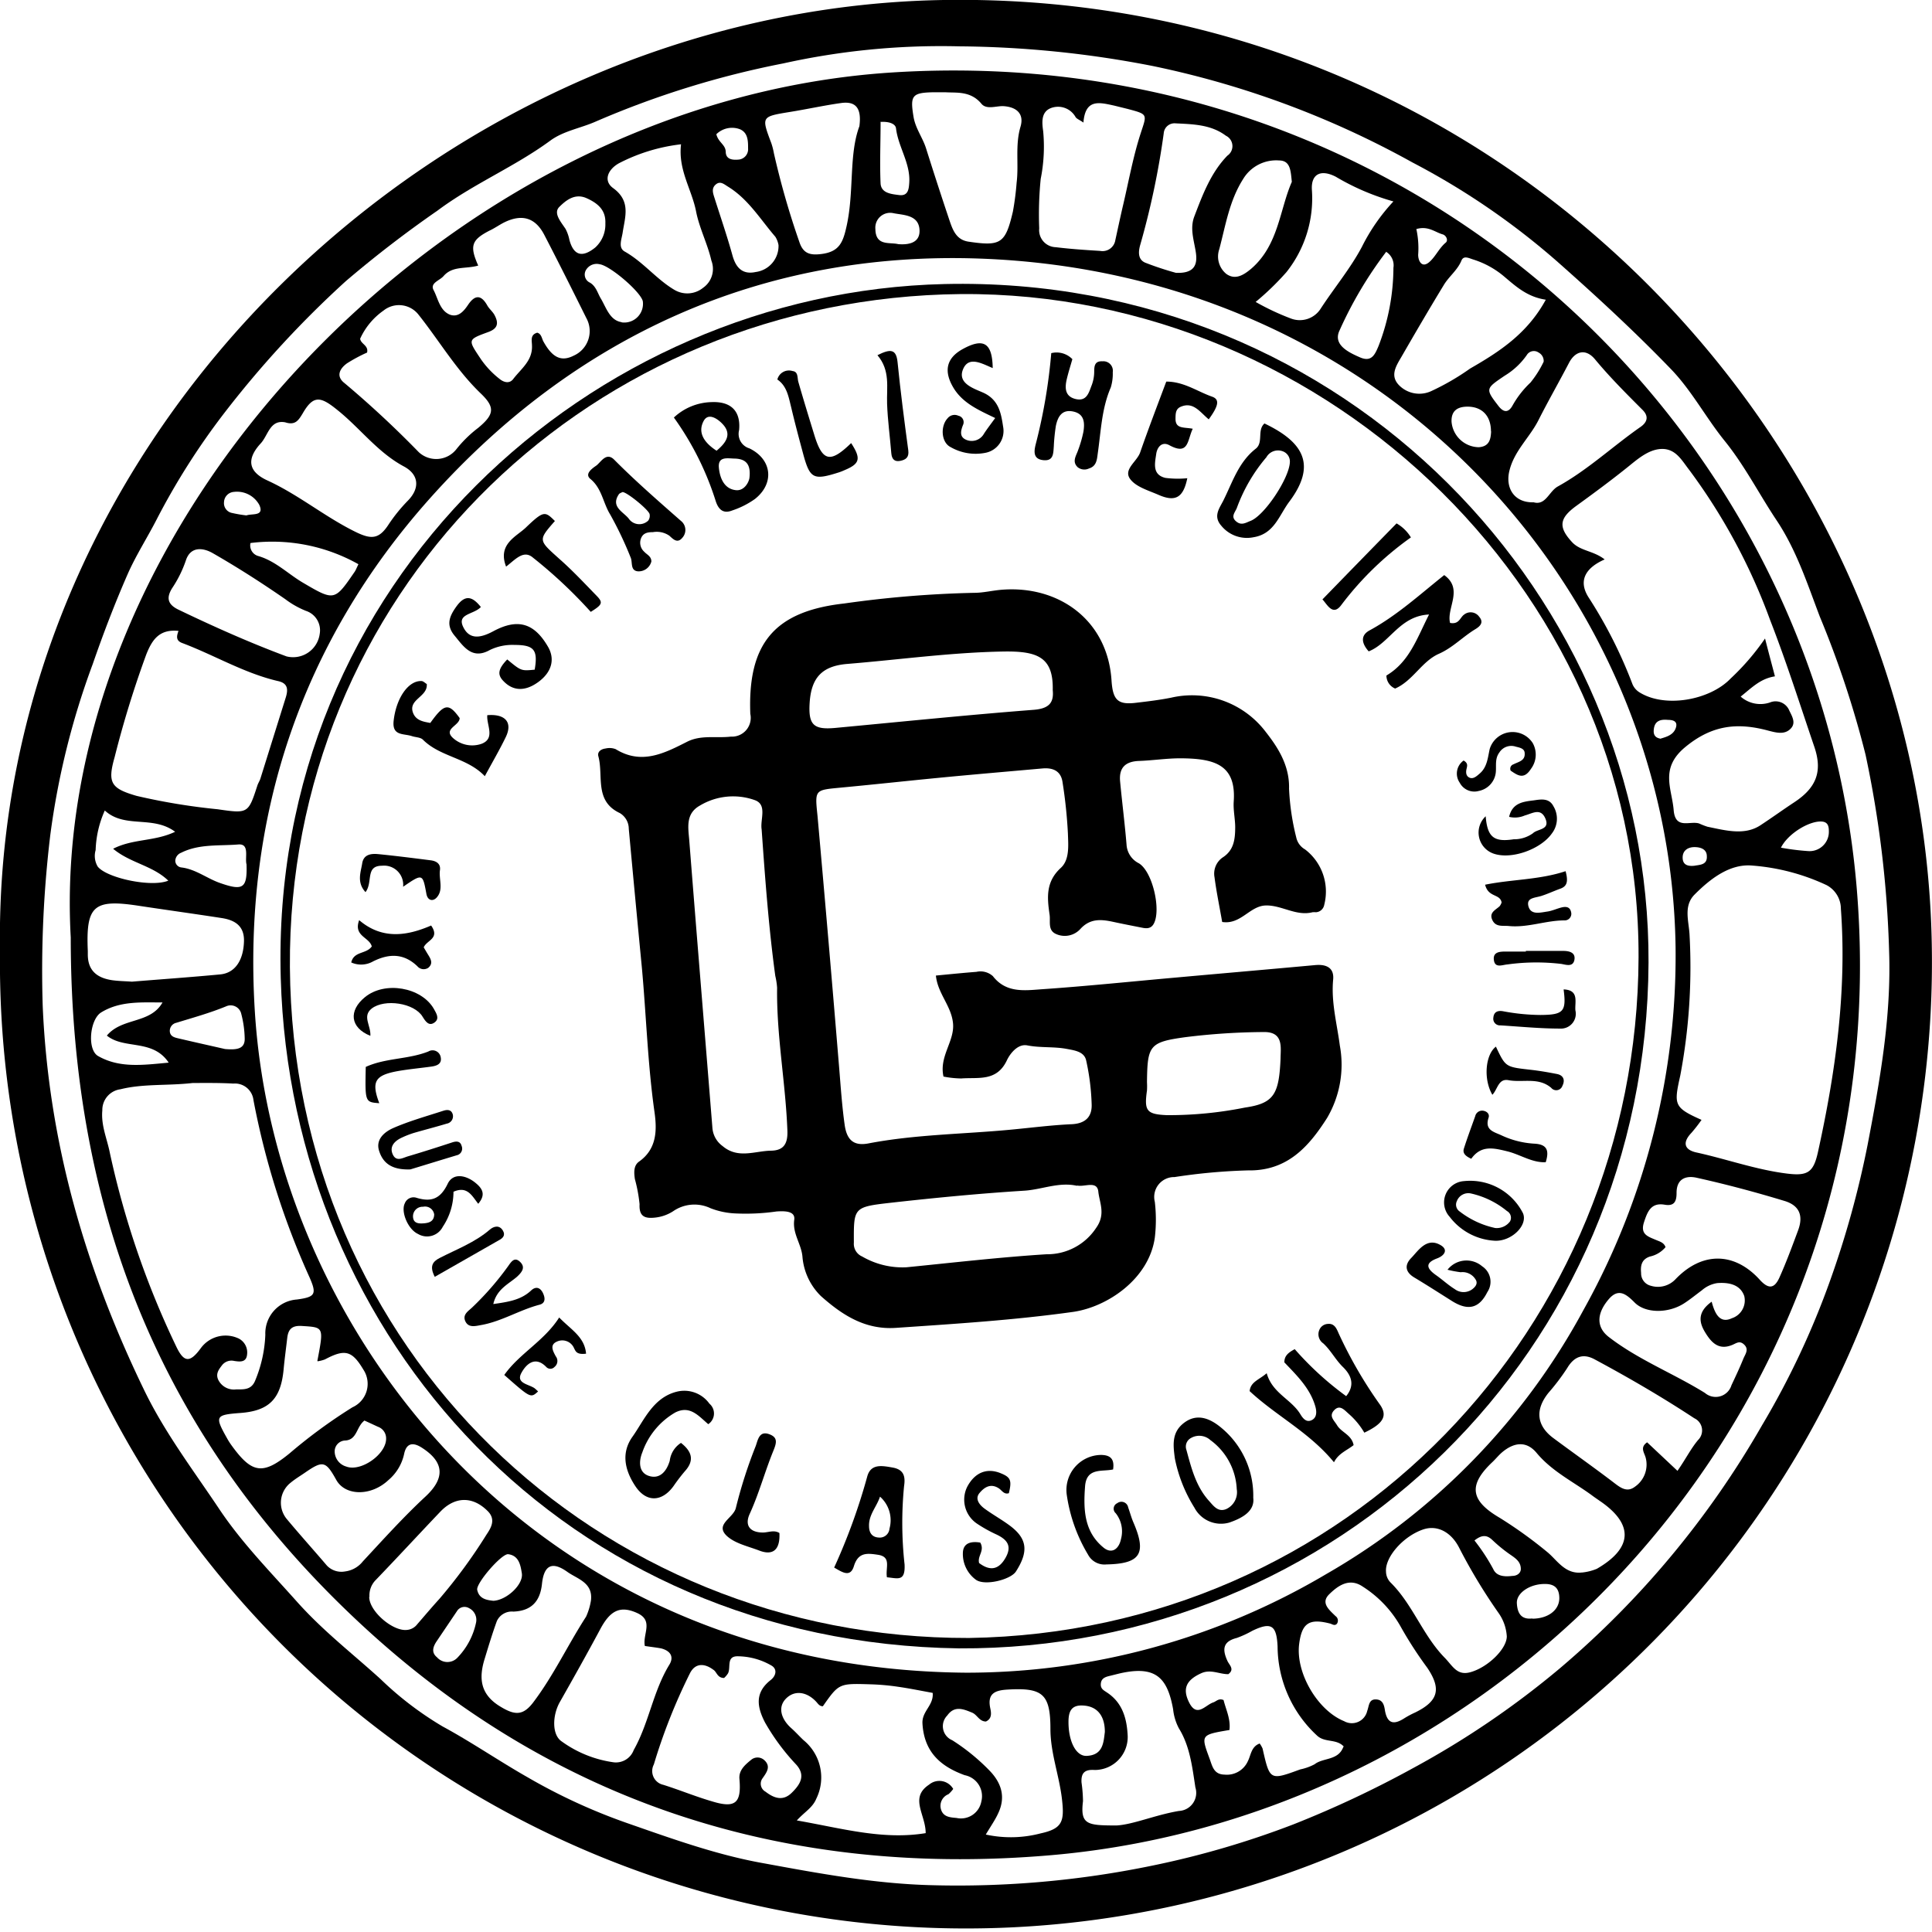 <svg xmlns="http://www.w3.org/2000/svg" viewBox="0 0 234.32 234.3"><g id="Layer_2" data-name="Layer 2"><g id="Layer_1-2" data-name="Layer 1"><g id="tnEDU9"><path d="M0,115.43C-1,52.57,53.71,1,114.44,0,182-1.09,233.48,53.58,234.3,115A117.16,117.16,0,1,1,0,115.43ZM116.32,5.62A88.37,88.37,0,0,0,95,7.69a110.52,110.52,0,0,0-22.74,7.05c-1.83.81-3.9,1.13-5.51,2.31-4.33,3.18-9.33,5.24-13.67,8.48A139.12,139.12,0,0,0,41.94,34.1,123.34,123.34,0,0,0,27.06,50.28,85.46,85.46,0,0,0,19,63c-1.16,2.26-2.55,4.41-3.56,6.73-1.55,3.55-2.93,7.16-4.2,10.83a94.68,94.68,0,0,0-5.14,20.71A137.5,137.5,0,0,0,5.18,122c.7,16.52,5.17,31.89,12.33,46.65,2.52,5.19,6,9.75,9.16,14.49,2.69,4,6.09,7.47,9.31,11.08s6.75,6.31,10.17,9.42a40.38,40.38,0,0,0,7.53,5.75c3.51,1.9,6.79,4.16,10.25,6.13A70.21,70.21,0,0,0,76,221.09C81.48,223,87,225,92.71,226c6.68,1.23,13.36,2.46,20.18,2.64a116.57,116.57,0,0,0,26.86-2.37,108.27,108.27,0,0,0,17.11-5,127.51,127.51,0,0,0,14.6-6.87,106.55,106.55,0,0,0,17.75-12.08,110.84,110.84,0,0,0,24.48-29.43,99.87,99.87,0,0,0,8.28-17.6,115.58,115.58,0,0,0,4.53-16.39c1.49-7.77,2.89-15.51,2.62-23.46a131.88,131.88,0,0,0-2.86-23.91,119.52,119.52,0,0,0-5.55-16.75c-1.52-4-2.83-8.07-5.25-11.69-2.13-3.2-3.87-6.64-6.32-9.66-2.24-2.78-3.94-6-6.4-8.58-4.45-4.62-9.2-9-14-13.24a89.16,89.16,0,0,0-17.42-11.9A111.25,111.25,0,0,0,139.78,8,126.46,126.46,0,0,0,116.32,5.62Z"/><path d="M8.58,113.7c-2.8-50,45.33-101.43,99.6-104.91,62.84-4,112.24,42.7,117,98.81,5.31,63-42.52,112.62-97.67,117.4-31.95,2.77-60.29-6.22-83.79-28.07S8.58,147.93,8.58,113.7Zm108.54,89.17a85.63,85.63,0,0,0,43.68-11.93,81.65,81.65,0,0,0,31.26-32.08,88.28,88.28,0,0,0,11.16-44C202.6,71.8,168,33.09,118.77,31.36c-26.4-.93-49.09,9.43-66.65,29.11C36.54,77.94,29.47,99.06,30.9,122.54,33.28,161.62,64.94,202.42,117.12,202.87Zm94-118.38a3.61,3.61,0,0,0,3.54.71,1.79,1.79,0,0,1,2.36,1c.35.7.8,1.47.2,2.13-.75.83-1.79.53-2.73.29-3.69-1-6.81-.74-10.11,2-3.1,2.57-1.61,5-1.39,7.64.2,2.4,2,1.25,3.1,1.62a8.77,8.77,0,0,0,1,.39c2.17.44,4.5,1.1,6.44-.19,1.37-.9,2.71-1.87,4.09-2.78,2.69-1.77,3.44-3.75,2.43-6.72-1.75-5.14-3.39-10.32-5.36-15.37A71.66,71.66,0,0,0,204.88,57c-.88-1.12-1.61-2.57-3.31-2.55s-3.15,1.41-4.37,2.37c-1.95,1.56-4,3.07-6,4.52s-2.28,2.51-.58,4.36c1,1.14,2.63,1.07,4,2.15-2.28,1-3.27,2.55-1.94,4.62A55.76,55.76,0,0,1,198,83a2.14,2.14,0,0,0,.78.93c3.1,2,8.61,1,11.13-1.65a29.32,29.32,0,0,0,4.16-4.84c.51,2,.84,3.2,1.2,4.59C213.51,82.31,212.52,83.36,211.11,84.49Zm-4.75,51.33a18.73,18.73,0,0,1-1.23,1.58c-1.12,1.17-.87,2.06.63,2.38,3.65.8,7.19,2.08,10.92,2.55,2.54.32,3.25-.11,3.8-2.61,2.14-9.71,3.51-19.5,2.78-29.49a3.26,3.26,0,0,0-1.74-2.88,25.84,25.84,0,0,0-9-2.37c-2.7-.25-5.08,1.58-7,3.51-1.41,1.41-.67,3.3-.61,5a70.76,70.76,0,0,1-1.13,16.95C203,134,203,134.32,206.36,135.82Zm-183-4.47c-3.1.35-6,.07-8.76.76a2.53,2.53,0,0,0-2.2,2.56c-.17,1.81.56,3.41.9,5.09a106,106,0,0,0,8.06,23.54c.95,2,1.68,2,3,.19a3.72,3.72,0,0,1,4.6-1.14,1.9,1.9,0,0,1,1,1.9c-.08,1-.85.92-1.56.81a1.45,1.45,0,0,0-1.48.52c-.39.51-.77,1-.49,1.7a2.11,2.11,0,0,0,2.21,1.23c.9,0,1.79.08,2.27-1a16,16,0,0,0,1.26-5.63A4.12,4.12,0,0,1,36,157.61c2.24-.3,2.44-.64,1.55-2.67a94.88,94.88,0,0,1-6.81-21.52,2.26,2.26,0,0,0-2.44-2C26.54,131.32,24.8,131.35,23.35,131.35Zm-1.7-54.83c-2.35-.25-3.22,1.08-3.92,2.83a124.2,124.2,0,0,0-3.85,12.49c-.88,3.1-.45,3.79,2.68,4.69a76.16,76.16,0,0,0,9.82,1.62c3.71.54,3.71.52,4.83-2.92.09-.26.25-.5.34-.76l3.09-9.88c.31-1,.25-1.75-1-2C29.59,81.63,26,79.46,22.13,78,21.31,77.71,21.41,77.17,21.65,76.52ZM99.8,206.94c-.42,0-.58-.3-.81-.55-1.11-1.19-2.59-1.46-3.66-.38s-.54,2.54.64,3.59c.52.46,1,1,1.48,1.45A5.84,5.84,0,0,1,99,218.16c-.45,1.09-1.39,1.57-2.36,2.63,5.41.94,10.41,2.4,15.63,1.54,0-2.28-2-4.28.41-5.88a1.94,1.94,0,0,1,2.93.52,3.76,3.76,0,0,1-.58.64,1.51,1.51,0,0,0-.89,1.88c.29.89,1.11.93,1.88,1a2.51,2.51,0,0,0,3-2A2.59,2.59,0,0,0,117,215.3c-2.89-1.05-4.92-2.78-5.12-6.26-.09-1.51,1.38-2.19,1.24-3.72-1.43-.26-2.83-.55-4.25-.75a28.08,28.08,0,0,0-3.3-.29C101.75,204.16,101.75,204.17,99.8,206.94ZM58,32.21c-1.51.44-3.11,0-4.21,1.28-.47.54-1.65.83-1.21,1.68.54,1,.75,2.51,2,3,1,.35,1.66-.41,2.19-1.2.8-1.19,1.56-1.28,2.32.06.23.42.64.74.87,1.15.54,1,.44,1.66-.74,2.09-2.57.94-2.47.92-.89,3.3a10.87,10.87,0,0,0,2.25,2.38c.53.44,1.23.62,1.68,0,.94-1.23,2.35-2.21,2.26-4.05,0-.54-.26-1.3.64-1.55.47.14.53.59.71,1,1.09,2,2.17,2.57,3.72,1.78a3.26,3.26,0,0,0,1.53-4.54c-1.68-3.38-3.37-6.76-5.11-10.11-1.09-2.1-2.72-2.56-4.87-1.5-.61.31-1.18.72-1.79,1C57.2,29.1,56.93,29.81,58,32.21Zm29.82,171.3c-.84,0-.88-.75-1.31-1-1-.75-2.14-.88-2.81.39A69.57,69.57,0,0,0,79.3,214a1.71,1.71,0,0,0,1.15,2.47c2,.63,3.9,1.42,5.89,2,2.86.88,3.6.22,3.34-2.73-.09-1.07.73-1.74,1.47-2.34a1.21,1.21,0,0,1,1.55.08c.84.77.27,1.5-.21,2.19a1.1,1.1,0,0,0,.35,1.63c1,.77,2.09,1.2,3.17.15s1.72-2.13.56-3.43a26.54,26.54,0,0,1-3.78-5.1c-1-1.93-1.25-3.64.67-5.15.67-.52.83-1.32.13-1.75a8.27,8.27,0,0,0-4.15-1.14c-1.38,0-.77,1.37-1.15,2.08A2.63,2.63,0,0,1,87.82,203.51ZM44.52,42.76a18.7,18.7,0,0,0-2.44,1.31c-.87.63-1.38,1.56-.29,2.4a122.49,122.49,0,0,1,9,8.37,3.11,3.11,0,0,0,4.57-.37A14.85,14.85,0,0,1,58,51.89c1.91-1.59,2.1-2.45.34-4.14-3-2.87-5.06-6.42-7.6-9.61a3,3,0,0,0-4.23-.47,8.43,8.43,0,0,0-2.83,3.41C43.76,41.74,44.72,41.88,44.52,42.76Zm-9.93,8.46c-1.88-.35-2.07,1.63-3,2.59-1.71,1.88-1.48,3.4.84,4.46C36.2,60,39.32,62.62,43,64.45c2,1,2.95,1,4.15-.87a20,20,0,0,1,2.35-2.89c1.43-1.48,1.33-3.13-.52-4.12-3.21-1.72-5.33-4.68-8.12-6.89-2-1.62-2.87-1.77-4.16.48C36.19,51,35.8,51.61,34.59,51.22ZM162.15,196.93c-.24.27-.5.11-.76,0-2.58-.68-3.49-.11-3.82,2.44-.46,3.48,2.21,8.07,5.45,9.38a1.91,1.91,0,0,0,2.8-1.24c.24-.64.18-1.49,1.16-1.39.78.07.91.78,1,1.38.31,1.66,1.17,1.66,2.37.88a11.14,11.14,0,0,1,1.28-.68c2.82-1.38,3.21-2.85,1.48-5.42a47.87,47.87,0,0,1-3.15-4.85,13.72,13.72,0,0,0-4.68-5c-1.62-1.11-3-.12-4.07.93s0,1.89.76,2.64A.67.67,0,0,1,162.15,196.93Zm41.3-18.54c1-1.43,1.6-2.66,2.49-3.73a1.63,1.63,0,0,0-.45-2.65c-3.92-2.58-8-4.95-12.1-7.15-1.38-.74-2.47-.35-3.31,1.06a26.72,26.72,0,0,1-2.27,3c-1.66,2.06-1.46,4,.63,5.53,2.37,1.76,4.78,3.46,7.12,5.24.87.66,1.71,1.42,2.75.61a3.26,3.26,0,0,0,1.29-3.48c-.15-.62-.75-1.26.17-1.89Zm-72-163.5c-.59-.39-.88-.49-1-.69a2.43,2.43,0,0,0-3.07-1.06c-1.14.5-1,1.77-.86,2.77a20,20,0,0,1-.3,5.79,43.25,43.25,0,0,0-.18,6,2.07,2.07,0,0,0,2,2.28c1.79.22,3.59.34,5.39.45a1.57,1.57,0,0,0,1.84-1.3c.31-1.41.61-2.83.94-4.24.68-2.88,1.2-5.81,2.1-8.61.79-2.45,1-2.39-1.55-3.07l-1.62-.4C133.34,12.42,131.62,11.93,131.4,14.89Zm-16.74-3.7h-1.5c-2.62.05-2.84.41-2.41,3,.24,1.41,1.11,2.51,1.52,3.82q1.37,4.35,2.82,8.67c.4,1.18.82,2.41,2.33,2.63,3.92.58,4.47.23,5.38-3.66a34,34,0,0,0,.45-3.49c.28-2.25-.2-4.53.47-6.79.48-1.62-.54-2.43-2.16-2.5-.88,0-2,.44-2.59-.3C117.7,11,116,11.28,114.66,11.19ZM202,151.26a3.42,3.42,0,0,1-1.9,1.14c-1,.34-1.15,1.09-1.06,2a1.54,1.54,0,0,0,1.17,1.54,2.93,2.93,0,0,0,3-.79c3.25-3.4,7.21-3.31,10.28.13.94,1,1.67,1.1,2.31-.3.85-1.89,1.56-3.82,2.28-5.76s0-3.06-1.63-3.56c-3.49-1.06-7-2-10.59-2.8-1.36-.33-2.53.08-2.52,1.84,0,1-.27,1.62-1.45,1.41-1.65-.28-2.08.84-2.5,2.13-.49,1.5.52,1.74,1.49,2.16C201.27,150.57,201.81,150.69,202,151.26Zm-39,60.59c-.9-1-2.28-.46-3.24-1.33a14.82,14.82,0,0,1-4.81-10.83c-.12-2.6-.78-3-3.07-1.9a11.89,11.89,0,0,1-1.89.87c-1.74.44-1.74,1.45-1.11,2.81.22.47.89,1,.09,1.58-1.12,0-2.13-.64-3.29-.11-1.8.82-2.3,1.86-1.46,3.54.94,1.87,1.94.34,2.91,0,.38-.11.66-.55,1.27-.29.28,1.15.88,2.31.71,3.63-3.49.59-3.47.59-2.41,3.47.34.92.5,1.91,1.8,1.94a2.79,2.79,0,0,0,2.85-1.64c.37-.72.4-1.76,1.43-2.13a3.2,3.2,0,0,1,.35.61c.88,3.88.88,3.88,4.57,2.53a6.49,6.49,0,0,0,1.75-.63C160.47,213.16,162.33,213.55,162.93,211.85Zm-27.6,9.55c2-.1,4.72-1.28,7.58-1.76a2.2,2.2,0,0,0,2-2.86c-.38-2.47-.66-5-2-7.16a6.31,6.31,0,0,1-.7-2.32c-.67-3.68-2-5.19-5.91-4.46-.55.1-1.08.25-1.62.38s-1.14.24-1.23.92.34.86.75,1.14c1.88,1.24,2.4,3.17,2.5,5.23a4,4,0,0,1-4,4.16c-1.25-.09-1.66.39-1.6,1.51a17.63,17.63,0,0,1,.18,2.27C131,221.3,131.86,221.39,135.33,221.4ZM78.21,199.63c-.3-1.43,1.12-3.07-.94-4s-3.27-.31-4.49,2c-1.58,2.95-3.22,5.87-4.87,8.78-.92,1.6-1,4,.22,4.8a14,14,0,0,0,6.31,2.53,2.3,2.3,0,0,0,2.42-1.49c1.85-3.28,2.34-7.1,4.31-10.33.62-1,.12-1.72-1-2C79.57,199.81,79,199.75,78.21,199.63Zm41.35,22.87a14.25,14.25,0,0,0,6.65-.14c2.65-.58,2.9-1.45,2.59-4.15-.33-2.86-1.39-5.57-1.4-8.48,0-4.29-.93-5.07-5.23-4.81-1.48.09-2.44.47-2.07,2.24.12.57.24,1.27-.52,1.63-.82,0-1.06-.83-1.69-1.08-1-.41-2.12-.9-3,.35a1.84,1.84,0,0,0,.6,3,24.91,24.91,0,0,1,4.49,3.65c1.52,1.55,2,3.27,1.09,5.2C120.73,220.67,120.22,221.4,119.56,222.5ZM187.48,36.35c-2.21-.33-3.57-1.56-5-2.77a10.79,10.79,0,0,0-3.78-2.1c-.55-.17-1.18-.53-1.45.12-.49,1.19-1.53,1.93-2.16,3-1.75,2.87-3.44,5.77-5.12,8.68-.63,1.08-1.42,2.26-.31,3.42a3.45,3.45,0,0,0,4,.7,29.72,29.72,0,0,0,4.64-2.7C181.83,42.67,185.23,40.48,187.48,36.35ZM186,60.92c1.47.42,1.86-1.32,2.94-1.92,3.62-2,6.65-4.86,10-7.2.85-.58,1.06-1.29.29-2.07-2-2-4-4-5.79-6.16-1.12-1.34-2.4-1-3.15.45-1.21,2.32-2.51,4.59-3.69,6.92-1.05,2.09-2.9,3.69-3.51,6.06C182.51,59.17,183.65,61,186,60.92Zm5.89,129.8a6.37,6.37,0,0,0,1.78-.45c4.38-2.53,4.49-5.43.35-8.24-.34-.24-.69-.47-1-.71-2.26-1.64-4.8-2.88-6.65-5.1-1.26-1.52-2.78-1.27-4.19-.08-.42.36-.77.8-1.17,1.18-2.95,2.78-2.7,4.67.87,6.76a53.13,53.13,0,0,1,5.83,4.2C188.85,189.23,189.83,190.94,191.84,190.72ZM104.23,15.31c.31-2.34-.57-3-2.1-2.83-2.12.29-4.22.76-6.34,1.1-3.46.57-3.46.55-2.24,3.79a8.26,8.26,0,0,1,.31,1.21,98.12,98.12,0,0,0,3.08,10.74c.45,1.38,1.22,1.67,2.66,1.49,2.21-.27,2.65-1.42,3.09-3.44C103.61,23.16,102.94,18.77,104.23,15.31ZM41.85,190.59A3.26,3.26,0,0,0,44,189.38c2.48-2.67,4.93-5.39,7.6-7.87,2.39-2.22,2.32-4.18-.47-5.95-1.19-.75-1.88-.4-2.12.8a5.73,5.73,0,0,1-1.89,3.14c-2.12,2-5.24,1.94-6.33,0-1.29-2.32-1.62-2.4-3.83-.87-.57.39-1.17.75-1.7,1.19a3.09,3.09,0,0,0-.49,4.4c1.59,1.91,3.26,3.76,4.87,5.65A2.43,2.43,0,0,0,41.85,190.59Zm140.9,7.88a5.49,5.49,0,0,0-.95-2.77,67.14,67.14,0,0,1-4.8-7.93c-1-2-2.71-2.83-4.37-2.28-2.42.81-4.66,3.35-4.53,5.12a1.93,1.93,0,0,0,.54,1.31c2.72,2.68,3.92,6.45,6.63,9.19.95,1,1.47,2.16,3.1,1.69C180.45,202.21,182.74,200,182.75,198.47ZM16,119.06c3.53-.29,7.13-.54,10.71-.88,1.79-.17,2.81-1.69,2.88-4,.06-1.87-1.09-2.58-2.67-2.83-3.42-.53-6.85-1-10.27-1.52-5.31-.79-6.24.06-6,5.52,0,.14,0,.27,0,.41,0,2,1.17,2.85,2.93,3.12C14.44,119,15.21,119,16,119.06Zm22.49,46c.79-4.15.79-4.07-1.86-4.24-1.2-.08-1.66.37-1.79,1.43-.15,1.31-.33,2.61-.45,3.92-.35,3.51-1.77,4.94-5.23,5.2-3.06.23-3.14.38-1.6,3.11a8,8,0,0,0,.56.87c2.44,3.36,3.76,3.57,7,.92a63.27,63.27,0,0,1,7.63-5.59,3.12,3.12,0,0,0,1.32-4.57c-1.37-2.3-2.23-2.53-4.65-1.24A4.19,4.19,0,0,1,38.53,165.1ZM82.6,17.5a21.77,21.77,0,0,0-7.55,2.31c-1.39.79-1.87,2.15-.69,3,2.18,1.59,1.45,3.47,1.16,5.39-.12.82-.58,1.85.25,2.31,2.24,1.26,3.83,3.34,6,4.63a3.05,3.05,0,0,0,3.51-.24,2.79,2.79,0,0,0,1-3.29c-.45-2-1.45-3.91-1.85-5.93C83.92,23,82.22,20.61,82.6,17.5Zm125,140.38c.39,1.48,1,2.68,2.45,2a2.27,2.27,0,0,0,1.5-2.69c-.49-1.41-1.89-1.68-3.29-1.57a3.7,3.7,0,0,0-1.86.88c-.72.53-1.42,1.11-2.17,1.59-1.93,1.23-4.7,1.21-6-.14-1-1-1.93-1.74-3.09-.41-1.57,1.82-1.51,3.48,0,4.63,3.58,2.76,7.82,4.4,11.64,6.77A2,2,0,0,0,210,168c.5-1.06,1-2.12,1.44-3.21.24-.57.7-1.12.11-1.7s-1-.13-1.54.06c-1.62.63-2.49-.39-3.2-1.55S205.8,159.17,207.59,157.88ZM71.67,194.13c.28-2.19-1.64-2.62-2.85-3.48-1.86-1.33-2.85-.83-3.09,1.47-.23,2.14-1.32,3.26-3.47,3.34a2,2,0,0,0-2,1.15c-.54,1.49-1,3-1.46,4.52-.78,2.46-.54,4.45,2,5.92,1.67,1,2.64,1,3.82-.51,2.5-3.28,4.22-7,6.46-10.46A7.67,7.67,0,0,0,71.67,194.13ZM169,24.43a29,29,0,0,1-7-3c-1.84-.94-3-.3-2.89,1.58a14.37,14.37,0,0,1-3.09,10,33,33,0,0,1-3.73,3.61,30.05,30.05,0,0,0,4.25,2,3,3,0,0,0,3.64-1.19c1.64-2.52,3.6-4.86,5-7.5A23.2,23.2,0,0,1,169,24.43ZM38.78,76.86a2.48,2.48,0,0,0-1.67-2.77,10.79,10.79,0,0,1-2.51-1.42c-2.89-2-5.81-3.87-8.83-5.6-1.13-.64-2.68-.85-3.24.94a14.29,14.29,0,0,1-1.65,3.32c-.66,1.07-.67,1.93.78,2.62,4.29,2.06,8.63,4,13.09,5.66A3.26,3.26,0,0,0,38.78,76.86Zm6,116.82c0,1.75,2.89,4.22,4.6,4A1.74,1.74,0,0,0,50.6,197c.87-1,1.77-2.07,2.69-3.08A63.81,63.81,0,0,0,59,186.13c.52-.78,1.18-1.8.18-2.83-1.82-1.85-4-1.85-5.82.09-2.61,2.74-5.17,5.52-7.79,8.24A2.65,2.65,0,0,0,44.81,193.68ZM142.62,33.09c2.36.1,2.64-1.1,2.4-2.58s-.72-2.84-.16-4.28c1-2.62,2-5.29,4-7.35a1.4,1.4,0,0,0-.18-2.42c-1.83-1.37-4-1.39-6.11-1.5a1.31,1.31,0,0,0-1.43,1.22,97.13,97.13,0,0,1-2.84,13.49c-.23.79-.34,1.79.6,2.19A37.74,37.74,0,0,0,142.62,33.09Zm14.06-11c-.14-1.39-.17-2.63-1.56-2.63a4.67,4.67,0,0,0-4.34,2.24c-1.68,2.64-2.13,5.62-2.9,8.52a2.72,2.72,0,0,0,.85,3c1.09.78,2.1.14,3-.61C155.08,29.74,155.19,25.43,156.68,22.05Zm11.42,8.48a48.48,48.48,0,0,0-5.65,9.54c-.79,1.71,1.09,2.62,2.49,3.23s1.81-.31,2.26-1.39A26.56,26.56,0,0,0,169,32.48,1.93,1.93,0,0,0,168.1,30.53Zm-73.68-.85a2.85,2.85,0,0,0-.38-1c-1.82-2.11-3.28-4.57-5.74-6.08-.49-.3-.93-.72-1.47-.28s-.38,1-.21,1.53c.75,2.37,1.56,4.71,2.22,7.1.42,1.51,1.24,2.34,2.81,2A3.18,3.18,0,0,0,94.42,29.68ZM43.47,68.43a21.32,21.32,0,0,0-13.09-2.57,1.33,1.33,0,0,0,.92,1.57c2.13.61,3.65,2.2,5.49,3.27,3.78,2.22,3.8,2.18,6.23-1.36C43.13,69.18,43.2,69,43.47,68.43ZM12.71,98.3a12.62,12.62,0,0,0-1.11,4.8,2.53,2.53,0,0,0,.25,2c1.07,1.38,6.48,2.56,8.56,1.71-1.89-1.84-4.61-2.13-6.69-3.87,2.43-1.24,5-.86,7.52-2.06C18.51,98.85,15.14,100.53,12.71,98.3Zm7,23.28c-2.6,0-5.16-.19-7.44,1.21-1.38.85-1.73,4.52-.37,5.29,2.61,1.49,5.44,1.09,8.56.8-1.95-2.92-5.39-1.56-7.5-3.28C14.81,123.38,18.22,124.21,19.71,121.58Zm7.58,5.65c1.42.12,2.38,0,2.39-1.21a12.75,12.75,0,0,0-.42-3.06,1.32,1.32,0,0,0-1.83-.91c-2,.82-4,1.37-6.05,2a1,1,0,0,0-.78,1.09c.08.6.62.7,1.08.81C23.69,126.42,25.71,126.87,27.29,127.23Zm2.61-22.39c-.23-.82.42-2.54-1-2.42-2.31.19-4.74-.09-6.92,1a1.11,1.11,0,0,0-.72.94.83.83,0,0,0,.76.85c1.77.22,3.15,1.39,4.8,1.93C29.47,108.05,30,107.72,29.9,104.84ZM73.42,27.1c.06-1.43-.66-2.34-2.27-3.06-1.44-.65-2.54.29-3.31,1.05s.2,1.83.75,2.67a4.84,4.84,0,0,1,.47,1.34c.52,1.9,1.56,2.18,3.12.93A3.76,3.76,0,0,0,73.42,27.1Zm2,12a2.27,2.27,0,0,0,2.54-2.58c-.31-1.18-4-4.32-5.23-4.47a1.5,1.5,0,0,0-1.63.65,1.08,1.08,0,0,0,.47,1.59c.77.48.92,1.33,1.35,2C73.56,37.42,74,38.85,75.37,39.07Zm31.38-24.28c0,2.53-.11,5,0,7.44.08,1.19,1.34,1.28,2.27,1.4,1.1.13,1.16-.77,1.21-1.54.14-2.34-1.34-4.3-1.61-6.56C108.6,15,107.8,14.71,106.75,14.79ZM44.2,172.29c-1,.77-.87,2.31-2.3,2.42a1.32,1.32,0,0,0-1.31,1.35A1.93,1.93,0,0,0,42,177.87c1.77.67,4.84-1.48,4.83-3.39a1.49,1.49,0,0,0-1-1.44C45.33,172.81,44.78,172.55,44.2,172.29ZM134,210.06c0-2.06-1-3.14-2.68-3.21-1.42-.07-1.73.77-1.73,2,0,2.36.91,4.14,2.17,4.11C133.79,212.89,133.84,211.33,134,210.06ZM187.22,43.87a1.15,1.15,0,0,0-.61-1.11,1,1,0,0,0-1.44.31,8.85,8.85,0,0,1-2.68,2.5c-2.31,1.57-2.37,1.57-.75,3.67.68.88,1.26.78,1.73-.1a11.62,11.62,0,0,1,2.15-2.74A12.52,12.52,0,0,0,187.22,43.87ZM57.74,196.78a1.58,1.58,0,0,0-.86-1.74,1.07,1.07,0,0,0-1.46.37L53,199c-.48.69-.73,1.41,0,2a1.67,1.67,0,0,0,2.44.09A8.68,8.68,0,0,0,57.74,196.78Zm2.09-2.63c1.63-.07,3.68-2,3.46-3.34-.16-1-.36-2.14-1.65-2.31-.79-.1-3.94,3.54-3.76,4.33C58.11,193.91,59,194.06,59.83,194.15Zm121-141.83c0-1.92-1.12-3-2.84-3-1.22,0-2,.5-1.94,1.85a3.37,3.37,0,0,0,3.3,3.07C180.7,54.15,180.8,53.17,180.85,52.32Zm5,144c1.88,0,3.27-1,3.29-2.47,0-1.18-.54-1.76-1.79-1.74-1.8,0-3.43,1.1-3.36,2.34S184.52,196.46,185.87,196.29ZM108.94,29.61c1.46.12,2.68-.26,2.58-1.76-.12-1.83-2-1.75-3.19-2a1.8,1.8,0,0,0-2.16,1.93C106.2,29.88,107.89,29.35,108.94,29.61ZM216,102.81a29.29,29.29,0,0,0,3.26.41,2.34,2.34,0,0,0,2.55-2.41c0-.59-.11-1.12-.86-1.17C219.45,99.53,216.84,101.11,216,102.81Zm-37.19,84a23.68,23.68,0,0,1,2.29,3.48c.41.93,1.43.95,2.35.84.5,0,1-.31,1-.84,0-.86-.61-1.28-1.25-1.72a18.1,18.1,0,0,1-2.21-1.8C180.38,186.19,179.76,186.08,178.81,186.85ZM86.88,16.28c.24,1,1.12,1.25,1.14,2.14s.76,1,1.51.94A1.26,1.26,0,0,0,90.73,18c0-.88,0-1.91-1-2.33A2.72,2.72,0,0,0,86.88,16.28Zm84.9,11.5A10.85,10.85,0,0,1,172,30.9c0,.77.47,1.69,1.4.84.73-.66,1.14-1.64,1.94-2.31.33-.27.08-.86-.35-1C174.06,28.18,173.23,27.36,171.78,27.78ZM29.89,62.51c.68-.25,2.2.14,1.56-1.27a3.08,3.08,0,0,0-3.09-1.58,1.29,1.29,0,0,0-1.19,1.23,1.21,1.21,0,0,0,1,1.33A15.6,15.6,0,0,0,29.89,62.51ZM205.51,105c.62-.12,1.57-.08,1.5-1.16,0-.83-.73-1.1-1.5-1.1s-1.48.4-1.43,1.36C204.12,104.88,204.68,105.09,205.51,105Zm-4.16-15.4c.73-.22,1.59-.44,1.89-1.29s-.35-1-.94-1c-.81-.08-1.54.06-1.7,1C200.51,88.87,200.55,89.43,201.35,89.58Z"/><path d="M116.29,199.92c-47.66-.67-81-37.58-82.24-81.31-1.36-48,37.68-83.18,80.5-84.16,48.81-1.13,85.58,38.21,85.39,82.29C199.73,164,162,200.16,116.29,199.92Zm1.23-1.26c45.84-.7,81.07-37.64,81.21-82.56.15-45.31-39.45-81.91-84.27-80.39-44.25,1.5-79.6,36.75-79.3,81.58C35.48,163.63,72.41,198.78,117.52,198.66Z"/><path d="M114.43,130.57c-.55-2.44,1.34-4.26,1.16-6.41s-1.87-3.65-2.08-5.84c1.77-.17,3.34-.33,4.91-.45a2.25,2.25,0,0,1,2,.52c1.6,2.07,3.85,1.74,5.93,1.59,5.39-.37,10.77-.93,16.16-1.41,5.65-.51,11.31-1,17-1.52,1.31-.12,2.32.29,2.18,1.76-.26,2.74.47,5.38.81,8a12.75,12.75,0,0,1-1.54,8.77c-2.21,3.47-4.82,6.46-9.61,6.37a70.42,70.42,0,0,0-8.9.81,2.41,2.41,0,0,0-2.39,3,18.61,18.61,0,0,1,0,4.35c-.71,5-5.74,8.4-9.9,9-7.13,1-14.33,1.45-21.53,1.94-3.77.25-6.56-1.63-9.07-3.86a7.54,7.54,0,0,1-2.23-4.7c-.11-1.6-1.24-2.85-1-4.56.15-1.11-1.28-1.05-2.14-1a26.38,26.38,0,0,1-5.18.23,9.44,9.44,0,0,1-2.83-.62,4.53,4.53,0,0,0-4.55.37,5,5,0,0,1-2.14.76c-1.23.14-2-.08-1.92-1.62A18.45,18.45,0,0,0,77,143c-.11-.76-.18-1.63.51-2.12,2.19-1.55,2.17-3.87,1.87-6-.83-5.85-1-11.75-1.54-17.61q-.81-8.37-1.58-16.75a2.22,2.22,0,0,0-1.09-1.91c-3.13-1.47-1.95-4.52-2.6-6.89-.15-.56.36-.88.88-.94a2.07,2.07,0,0,1,1.22.08c3.13,1.93,5.89.51,8.65-.89,1.7-.87,3.55-.42,5.32-.63A2.28,2.28,0,0,0,91,86.58c-.32-8.45,2.84-12.44,11.41-13.39a131.5,131.5,0,0,1,15.75-1.29c1.1,0,2.19-.28,3.3-.37,6.89-.57,12.87,3.62,13.35,11,.16,2.42.78,3,3.11,2.69,1.37-.16,2.75-.33,4.11-.6a11.22,11.22,0,0,1,11.47,4.13c1.37,1.75,2.92,4,2.84,6.9a29.42,29.42,0,0,0,.87,5.9,2.21,2.21,0,0,0,1.07,1.47,6.43,6.43,0,0,1,2.33,6.71,1.09,1.09,0,0,1-1,.91,3,3,0,0,0-.42,0c-2,.51-3.75-.88-5.69-.82s-3,2.35-5.27,2c-.31-1.79-.69-3.6-.93-5.43a2.38,2.38,0,0,1,1-2.4c1.38-.89,1.5-2.25,1.51-3.65,0-1-.25-2.09-.18-3.12.32-4.5-2.35-5.23-6.48-5.25-1.66,0-3.32.26-5,.32s-2.45.84-2.3,2.48c.24,2.55.57,5.1.78,7.65a2.7,2.7,0,0,0,1.49,2.28c1.67,1,2.73,5.67,1.81,7.34-.34.61-.87.59-1.44.47-1.16-.23-2.31-.45-3.46-.7-1.47-.32-2.82-.44-4,.86a2.56,2.56,0,0,1-2.88.64c-1.11-.44-.73-1.51-.85-2.36-.3-2.07-.49-4,1.36-5.69,1.09-1,.9-2.76.86-4.18a58.69,58.69,0,0,0-.65-6.2c-.19-1.37-1.15-1.79-2.43-1.68-4.14.37-8.28.72-12.41,1.12s-8.14.84-12.21,1.22c-3,.29-3,.25-2.67,3.4q1.38,15.42,2.65,30.85c.18,2.21.33,4.4.64,6.61.26,1.9,1.13,2.61,2.88,2.28,5.68-1.09,11.45-1.12,17.18-1.66,2.48-.23,5-.56,7.45-.67,1.68-.07,2.51-.89,2.45-2.42a28.16,28.16,0,0,0-.67-5.33c-.24-1.07-1.43-1.21-2.38-1.39-1.56-.29-3.16-.11-4.75-.42-1.16-.23-2.11,1-2.5,1.85-1.24,2.57-3.47,2-5.52,2.16A12,12,0,0,1,114.43,130.57Zm-22.06-30c-.18-1.23.72-3-.86-3.54a7.83,7.83,0,0,0-6.62.67c-1.79,1-1.41,2.72-1.29,4.27.91,11.59,1.87,23.19,2.8,34.78A3,3,0,0,0,87.64,139c1.84,1.56,3.85.62,5.79.56,1.48,0,2.12-.68,2.07-2.37-.21-5.82-1.33-11.56-1.25-17.4a9,9,0,0,0-.22-1.43C93.22,112.41,92.79,106.47,92.37,100.53Zm38.26,43.25c-2.19-.5-4.24.45-6.38.59-5.46.34-10.91.87-16.35,1.48-4.39.5-4.36.6-4.34,4.82a1.67,1.67,0,0,0,1,1.68,9.73,9.73,0,0,0,5.38,1.31c5.65-.56,11.3-1.22,17-1.58a7.09,7.09,0,0,0,6-3.19c1.21-1.69.39-3.07.26-4.48C133,143.17,131.5,144,130.63,143.78ZM127.68,83.7c.09-4-1.84-4.75-6-4.68-6.36.11-12.7,1-19,1.51-3,.27-4.28,1.69-4.48,4.67-.18,2.73.46,3.34,3.17,3.08,8-.75,16-1.57,24-2.19C127.27,85.94,127.83,85.19,127.68,83.7Zm27.63,44.72c0-1.3.42-3.27-2-3.25a79.84,79.84,0,0,0-9.53.62c-4.38.6-4.62,1-4.67,5.46a8.87,8.87,0,0,1,0,1c-.35,2.47-.06,2.89,2.4,3a47,47,0,0,0,9.48-.92C154.51,133.82,155.12,132.72,155.31,128.42Z"/><path d="M161.79,177.35c-3-3.65-7-5.62-10.23-8.63.12-1.13,1.13-1.36,2.07-2.17.69,2.45,3,3.15,4.1,5,.29.47.7,1,1.34.7s.64-1,.47-1.63c-.62-2.22-2.23-3.77-3.77-5.39,0-.82.52-1.2,1.26-1.6a38,38,0,0,0,6.24,5.7c1.17-1.44.51-2.65-.4-3.54s-1.45-2-2.38-2.86a1.34,1.34,0,0,1-.46-1.67,1.17,1.17,0,0,1,1-.69c.8-.09,1.07.55,1.31,1.11a52.88,52.88,0,0,0,5.07,8.74c.88,1.32.36,2.25-1.94,3.34a9.2,9.2,0,0,0-1.92-2.31c-.52-.46-1.06-1.13-1.74-.41s0,1.22.36,1.83c.53.87,1.77,1.15,2,2.4C163.37,175.91,162.34,176.26,161.79,177.35Z"/><path d="M173.32,74.53C169.75,74.7,168.55,78,166,79c-.89-1-1-1.94.1-2.54,3.35-1.82,6.14-4.39,9.06-6.71,2.37,1.71.25,4,.71,5.8,1.1.21,1.2-.65,1.69-1a1.27,1.27,0,0,1,1.84.25c.59.69.12,1.15-.45,1.5-1.53.92-2.76,2.26-4.45,3-2.08.93-3.13,3.26-5.29,4.21a1.71,1.71,0,0,1-1.06-1.58C170.93,80.28,171.84,77.44,173.32,74.53Z"/><path d="M127.5,42.83a2.67,2.67,0,0,1,2.56.73c-.22.78-.47,1.56-.66,2.35-.27,1.09-.28,2.18,1.08,2.49s1.59-.84,1.94-1.72a4.69,4.69,0,0,0,.29-1.62c0-.7.08-1.29,1-1.24a1.15,1.15,0,0,1,1.25,1.32,5.63,5.63,0,0,1-.24,1.85c-1.11,2.56-1.19,5.31-1.58,8-.1.77-.15,1.55-1.07,1.83a1.3,1.3,0,0,1-1.37-.16c-.72-.7-.16-1.4.07-2.1a14.68,14.68,0,0,0,.63-2.19c.17-1.07.14-2.17-1.24-2.46s-1.87.65-2.1,1.74a22.64,22.64,0,0,0-.25,2.48c-.07.82,0,1.81-1.27,1.68s-1.13-1.09-.93-1.91A66.13,66.13,0,0,0,127.5,42.83Z"/><path d="M81.73,50.64a6.92,6.92,0,0,1,4.57-1.87c2.34-.1,3.56,1.07,3.34,3.4a1.83,1.83,0,0,0,1.25,2.21c2.75,1.33,3.07,4.25.67,6.14a10.31,10.31,0,0,1-2.75,1.39c-1,.4-1.63,0-2-1.12A35.69,35.69,0,0,0,81.73,50.64ZM90.89,58c.22-1.75-.48-2.32-1.71-2.38-.86,0-2.06-.33-2,1,.09,1.21.57,2.63,2,2.82C90.19,59.6,90.78,58.6,90.89,58Zm-4-3.32c1.13-.94,1.94-2,.74-3.26-.54-.58-1.7-1.43-2.28-.38C84.55,52.51,85.48,53.74,86.9,54.66Z"/><path d="M107.57,191.3c-.2-1.16.59-2.47-1.08-2.73-1.29-.19-2.4-.35-2.93,1.39-.44,1.42-1.44.7-2.39.16a73.13,73.13,0,0,0,4-11c.42-1.63,1.79-1.36,3.09-1.13s1.58,1,1.39,2.24a45.8,45.8,0,0,0,.06,9.51C109.81,191.88,108.87,191.41,107.57,191.3Zm-.84-9.78c-.41,1.24-1.38,2.2-1.33,3.57,0,.78.34,1.35,1.19,1.39a1.18,1.18,0,0,0,1.29-1.08A3.82,3.82,0,0,0,106.73,181.52Z"/><path d="M146.6,50.86c-1.08-.89-1.88-2.2-3.43-1.51-.61.28-.59.87-.6,1.44,0,1.25,1,1,2.09,1.21-.67,1.4-.47,3.28-2.83,2-.92-.5-1.49.25-1.6,1.06-.16,1.12-.51,2.51,1.11,2.9A11.7,11.7,0,0,0,144,58c-.48,2.35-1.43,2.93-3.53,2-1.19-.52-2.68-.94-3.39-1.89-.89-1.18.83-2.12,1.21-3.26,1-2.87,2.08-5.69,3.16-8.57,2.14,0,3.76,1.2,5.56,1.83C147.94,48.44,147.81,49.2,146.6,50.86Z"/><path d="M153.36,51.36c4.71,2.25,6.38,5,3,9.5-1.25,1.68-1.82,3.9-4.34,4.3a4,4,0,0,1-3.89-1.39c-1-1.13-.28-2.06.21-3,1.13-2.24,1.86-4.73,4-6.38C153.24,53.62,152.45,52.16,153.36,51.36Zm3.08,4.69a1.31,1.31,0,0,0-.85-1.31,1.62,1.62,0,0,0-2,.72,20.09,20.09,0,0,0-3.55,6.06c-.18.56-.81,1.08-.17,1.67s1.17.24,1.76,0C153.33,62.59,156.37,58,156.44,56.05Z"/><path d="M58.8,94.14c-2.14-2.26-5.38-2.31-7.51-4.43-.3-.3-.91-.28-1.36-.44-1-.32-2.38,0-2.19-1.82.29-2.73,1.76-4.91,3.37-4.85.23,0,.45.25.65.36.15,1.59-2.37,1.86-1.63,3.58.38.87,1.27,1,2.06,1.14,1.69-2.36,2.22-2.45,3.56-.59,0,.92-2,1.29-.84,2.39a3.47,3.47,0,0,0,3.5.73c1.7-.66.58-2.28.69-3.47,2.2-.18,3.1.88,2.24,2.66C60.6,90.93,59.74,92.4,58.8,94.14Z"/><path d="M79,68.1a1.59,1.59,0,0,1-1.67,1.19c-.92-.12-.58-1.11-.85-1.69A43.77,43.77,0,0,0,74,62.39c-.86-1.39-1-3.15-2.38-4.29-.73-.58.1-1.22.67-1.61s1.22-1.73,2.21-.73c2.58,2.6,5.34,5,8.08,7.41a1.4,1.4,0,0,1,.17,2.06c-.59.71-1.09.18-1.56-.25a2.69,2.69,0,0,0-2-.44c-.57,0-1.13.07-1.41.67a1.46,1.46,0,0,0,.36,1.71C78.45,67.27,79,67.46,79,68.1Zm-3.5-8.42c-.12.07-.36.13-.45.28-1,1.5.52,2.1,1.19,2.92a1.56,1.56,0,0,0,2.38.26,1,1,0,0,0,.17-.76C78.75,61.89,76,59.64,75.49,59.68Z"/><path d="M152,181.66c.2,1.62-1.33,2.46-2.9,3a3.64,3.64,0,0,1-4.24-1.81,17.76,17.76,0,0,1-2.36-5.92c-.24-1.73-.41-3.29,1.21-4.44s3.21-.35,4.49.74A10.68,10.68,0,0,1,152,181.66Zm-2-1a7.8,7.8,0,0,0-3.2-6,2,2,0,0,0-2.34-.26,1.18,1.18,0,0,0-.57,1.44c.6,2.2,1.15,4.43,2.74,6.19.55.61,1.09,1.4,2.08,1A2.25,2.25,0,0,0,150,180.62Z"/><path d="M85.9,172.73c-1.18-1-2.21-2.32-4-1.42a9,9,0,0,0-4,4.85c-.41,1-.5,2.44.82,2.85s2.13-.57,2.51-1.84A3,3,0,0,1,82.59,175c1.28,1,1.7,2.09.47,3.44a22.15,22.15,0,0,0-1.38,1.81c-1.4,1.92-3.29,2-4.62,0s-1.72-4.08-.35-6,2.46-4.71,5.33-5.45a3.75,3.75,0,0,1,4,1.44A1.56,1.56,0,0,1,85.9,172.73Z"/><path d="M58.32,73.62c-.86.94-3,.79-2.1,2.5.79,1.54,2.18,1.2,3.59.45,3-1.62,5-1,6.67,1.9.86,1.51.42,3.08-1.21,4.26s-3.11,1.08-4.27-.19c-.7-.75-.56-1.44.52-2.56,1.69,1.4,1.69,1.4,3.33,1.24.41-2.4-.07-3-2.45-3a6.23,6.23,0,0,0-3,.62c-2.16,1.21-3.19-.45-4.27-1.75s-.62-2.37.25-3.57C56.39,72.14,57.25,72.27,58.32,73.62Z"/><path d="M118.89,187.09c.57,1-.37,1.6-.14,2.48,1.22.92,2.3.92,3.18-.59s.19-2.29-1.16-2.91a16.76,16.76,0,0,1-2.34-1.32,3.51,3.51,0,0,1-1.13-4.41c.93-1.77,2.42-2.36,4.12-1.64,1.16.48,1.31.86.94,2.4-.59.19-.84-.34-1.22-.59-1-.65-1.77-.12-2.35.58s0,1.43.63,1.89c1,.73,2.09,1.33,3.08,2.07,2.09,1.57,2.27,3.12.72,5.54-.63,1-3.8,1.79-4.87,1a3.87,3.87,0,0,1-1.56-3.4C116.9,187.08,117.88,186.92,118.89,187.09Z"/><path d="M135,178.22c-1.34.3-3.23-.26-3.4,2.05-.21,2.78-.13,5.49,2.23,7.42,1,.83,1.87.19,2.12-1a3.55,3.55,0,0,0-.63-3.16.73.73,0,0,1,.19-1.22.83.83,0,0,1,1.32.52c.21.58.37,1.19.61,1.76,1.67,3.84.89,5.07-3.26,5.15a2.25,2.25,0,0,1-2.22-1.19,19.4,19.4,0,0,1-2.57-7.19,4.25,4.25,0,0,1,4.11-4.9C134.73,176.46,135.18,177,135,178.22Z"/><path d="M120.7,50.7c-2.09-1-4-1.84-5.11-3.75s-.86-3.51,1.2-4.63c2.51-1.37,3.56-.73,3.61,2.32-1.26-.51-2.91-1.53-3.6.15s1.25,2.31,2.37,2.8c2,.86,2.25,2.58,2.5,4.21a2.7,2.7,0,0,1-2.16,3.12,6.09,6.09,0,0,1-4.21-.69c-1.16-.57-1.26-2.54-.38-3.49a1.09,1.09,0,0,1,1.31-.32.8.8,0,0,1,.56,1.14c-.27.7-.45,1.42.39,1.78a1.7,1.7,0,0,0,2.16-.74C119.73,52,120.13,51.49,120.7,50.7Z"/><path d="M189.88,105.66c.33,1.23.2,1.82-.63,2.12s-1.52.63-2.3.88-1.81.2-1.59,1.2c.27,1.16,1.43.82,2.28.7.61-.08,1.19-.37,1.79-.51s1,0,1.12.58a.8.8,0,0,1-.81,1c-2.27,0-4.45.91-6.75.68-.75-.07-1.59.16-2-.74s.4-1.2.89-1.66a1.45,1.45,0,0,0,.24-.46c-.2-1.08-1.61-.57-2-2.15C183.38,106.64,186.69,106.72,189.88,105.66Z"/><path d="M94.53,185.93c.1,2-.75,2.78-2.44,2.13-1.35-.52-2.93-.85-3.93-1.77-1.53-1.43.85-2.18,1.1-3.45a57.43,57.43,0,0,1,2.4-7.47c.26-.73.42-1.84,1.59-1.44s.92,1.12.5,2.14c-1,2.47-1.7,5.08-2.82,7.53-.64,1.39,0,2.26,1.59,2.27C93.19,185.87,93.88,185.52,94.53,185.93Z"/><path d="M71.65,74.21a57.88,57.88,0,0,0-7-6.57c-1.15-1-2.13.21-3.27,1.08C60.33,66,62.61,65.09,63.76,64c2.19-2.1,2.34-2,3.54-.81-2.07,2.36-2,2.31.57,4.62,1.6,1.41,3.08,3,4.56,4.52C73.17,73.11,73,73.37,71.65,74.21Z"/><path d="M103.23,53.74c1.21,1.86,1.06,2.48-.68,3.23-.25.11-.5.22-.77.31-3.13,1-3.55.81-4.38-2.27-.5-1.86-1-3.73-1.44-5.6-.32-1.26-.51-2.59-1.68-3.38A1.45,1.45,0,0,1,96.12,45c.72.08.56.82.71,1.33.61,2.12,1.26,4.24,1.91,6.35C99.74,56,100.69,56.21,103.23,53.74Z"/><path d="M175.56,154a2.92,2.92,0,0,1,4.2-.42,2.24,2.24,0,0,1,.63,3.13c-1,2-2.36,2.3-4.31,1.07-1.51-.95-3-1.91-4.55-2.84-1.1-.66-1.21-1.51-.37-2.37s1.86-2.56,3.57-1.55c.94.55.47,1.27-.45,1.61-1.46.55-1.27,1.2-.15,2,.79.55,1.5,1.22,2.31,1.72a1.77,1.77,0,0,0,2.14,0c.33-.26.64-.61.45-1.05a1.85,1.85,0,0,0-1.88-1A14.19,14.19,0,0,1,175.56,154Z"/><path d="M181.28,150.48a7.37,7.37,0,0,1-5.46-2.9,2.59,2.59,0,0,1,1.73-4.33,7.19,7.19,0,0,1,7.16,3.89C185.34,148.61,183.31,150.59,181.28,150.48Zm0-1.55a2,2,0,0,0,1.86-.79.93.93,0,0,0-.37-1.26,10.5,10.5,0,0,0-4.41-2.14,1.49,1.49,0,0,0-1.67.94,1,1,0,0,0,.37,1.27A10.69,10.69,0,0,0,181.31,148.93Z"/><path d="M49.77,141.83c-2.38.09-3.37-.88-3.8-2.28s.71-2.29,1.73-2.74c1.95-.85,4-1.42,6.06-2.09.5-.16,1-.16,1.16.47a.91.91,0,0,1-.74,1.09c-1.32.4-2.66.74-4,1.13a11.2,11.2,0,0,0-1.54.61c-.82.4-1.43,1.07-1,2s1.22.4,1.85.22c1.79-.53,3.57-1.1,5.34-1.68.54-.18,1-.17,1.16.43a.83.83,0,0,1-.61,1.13C53.29,140.75,51.19,141.4,49.77,141.83Z"/><path d="M45.09,114.79c-.28-1.14-2.25-1.23-1.53-3.19,2.81,2.4,5.84,1.9,8.73.65,1.1,1.59-.54,1.77-.9,2.65.18.3.38.65.6,1,.31.51.52,1-.05,1.48a1,1,0,0,1-1.32-.19c-1.64-1.57-3.41-1.56-5.35-.6a2.93,2.93,0,0,1-2.67.14C42.92,115.34,44.42,115.74,45.09,114.79Z"/><path d="M59.83,158.16c1.8-.26,3.34-.48,4.58-1.64.59-.56,1.15-.36,1.47.37.25.56.28,1.16-.44,1.35-2.41.63-4.56,2-7,2.45-.74.13-1.61.4-2-.44s.41-1.26.86-1.71a35.57,35.57,0,0,0,4.31-4.95c.36-.5.76-1.21,1.45-.56s.3,1.22-.38,1.84C61.62,155.77,60.24,156.37,59.83,158.16Z"/><path d="M180.19,99c.2,2.54,1,3.16,3.4,2.79a3.89,3.89,0,0,0,2.33-.73c.55-.55,2.09-.39,1.52-1.76s-1.59-.64-2.5-.4a3,3,0,0,1-1.91.17c.4-1.71,1.72-1.84,3-2,.88-.13,1.86-.3,2.38.72a2.92,2.92,0,0,1-.19,3.29c-1.35,1.93-4.95,3.23-7.13,2.43A2.7,2.7,0,0,1,180.19,99Z"/><path d="M177.51,92.24c.56.31.44.66.36,1s-.12.85.34,1.07.87-.16,1.24-.48c.94-.79,1-2,1.23-3a2.9,2.9,0,0,1,5.22-.7,2.87,2.87,0,0,1-.22,3.12c-.87,1.37-1.65.76-2.46.22a.56.56,0,0,1,.34-.77c.6-.31,1.42-.42,1.36-1.33,0-.59-.59-.69-1.07-.81a1.71,1.71,0,0,0-2,.7c-.56.75-.36,1.56-.43,2.37a2.57,2.57,0,0,1-2.07,2.3,2,2,0,0,1-2.31-1A1.94,1.94,0,0,1,177.51,92.24Z"/><path d="M67.82,159.79c1.43,1.48,3.09,2.35,3.26,4.39-1.15.14-1.26-.29-1.45-.65a1.55,1.55,0,0,0-2.1-.81c-.89.4-.46,1.15-.13,1.77a.92.92,0,0,1-.15,1.3.68.68,0,0,1-1,0c-1.39-1.43-2.49-.24-3,.7-.72,1.28.85,1.38,1.57,1.87a5.48,5.48,0,0,1,.44.4c-.9.82-.9.82-4.1-2C63,164.15,66,162.65,67.82,159.79Z"/><path d="M48.89,107.55A2.32,2.32,0,0,0,46.33,105c-2.06,0-1.07,2-2,3.2-1.09-1.19-.57-2.41-.4-3.49s1.06-1.2,1.93-1.12c2.13.21,4.24.48,6.36.75.67.08,1.25.4,1.14,1.19-.16,1.13.49,2.41-.44,3.37-.45.45-1.05.31-1.2-.47C51.26,105.93,51.26,105.93,48.89,107.55Z"/><path d="M169.38,63.48a4.83,4.83,0,0,1,1.74,1.7,38.28,38.28,0,0,0-8.43,8.18c-1.05,1.44-1.73-.08-2.3-.66C163.43,69.57,166.3,66.63,169.38,63.48Z"/><path d="M58,146c-.78-1-1.33-2.19-3-1.46a7.64,7.64,0,0,1-1.3,4.25,2.14,2.14,0,0,1-3,.87c-1.23-.56-2.1-2.7-1.61-3.7a1.14,1.14,0,0,1,1.35-.71c1.82.57,2.95.21,3.86-1.68.62-1.29,2.08-1.09,3.24-.21C58.47,144.08,59,144.83,58,146Zm-5.34,1.29a1.12,1.12,0,0,0-1.35-.93,1.16,1.16,0,0,0-1.22,1.14c0,.88.68.92,1.31.87S52.63,148.15,52.66,147.31Z"/><path d="M178.44,140.54c-.75-.34-1.07-.7-.89-1.25.42-1.32.91-2.62,1.37-3.92a.86.86,0,0,1,.94-.66c.48.06.83.41.68.85-.51,1.53.68,1.72,1.59,2.15a10.8,10.8,0,0,0,4,1c1.44.09,1.81.75,1.34,2.25-1.65.07-3.07-.92-4.61-1.31C181.18,139.24,179.65,138.84,178.44,140.54Z"/><path d="M44.92,125.63c-2.49-1-2.64-3.07-.67-4.68,2.42-2,6.86-1.22,8.37,1.41.31.56.73,1.19.07,1.66s-1.07-.11-1.43-.7c-1-1.69-4.62-2.21-6.18-1C43.9,123.26,45,124.36,44.92,125.63Z"/><path d="M106.42,43.08c1.57-.79,2.28-.77,2.44.85.36,3.57.82,7.13,1.3,10.69.11.86-.31,1.15-1,1.28s-1-.24-1.06-.93c-.16-2-.44-4-.51-6S108,44.94,106.42,43.08Z"/><path d="M181,132.78c-1.11-1.89-.85-4.87.43-5.84,1.17,2.48,1.17,2.46,4.14,2.8,1.1.12,2.19.31,3.27.52.79.16,1,.74.66,1.42a.79.79,0,0,1-1.36.26c-1.56-1.33-3.45-.61-5.17-.93C181.72,130.77,181.65,132.11,181,132.78Z"/><path d="M46,133.8c-1.73-.13-1.73-.13-1.64-4.4,2.4-1.1,5.14-.9,7.59-1.87a1,1,0,0,1,1.5.69c.17.83-.49,1.05-1.14,1.14-1.3.18-2.61.3-3.91.52C45.48,130.38,45,131.14,46,133.8Z"/><path d="M189.64,120c1.92.07,1.34,1.54,1.43,2.54a1.8,1.8,0,0,1-1.87,2.21c-2.41,0-4.82-.24-7.22-.39a.8.8,0,0,1-.86-.93c.06-.75.59-.89,1.19-.78a25.37,25.37,0,0,0,4.52.45C189.6,123.08,190,122.71,189.64,120Z"/><path d="M52.73,154.86c-.63-1.23-.32-1.82.58-2.28,2.08-1.07,4.29-1.89,6.1-3.45.47-.41,1.18-.6,1.6.15.3.53,0,.89-.52,1.15Z"/><path d="M185.06,115.33c1.51,0,3,0,4.52,0,.65,0,1.57.14,1.36,1.13-.19.84-1,.55-1.56.45a25.64,25.64,0,0,0-6.55.06c-.64.05-1.53.49-1.65-.56s.89-1,1.61-1,1.51,0,2.27,0Z"/></g></g></g></svg>